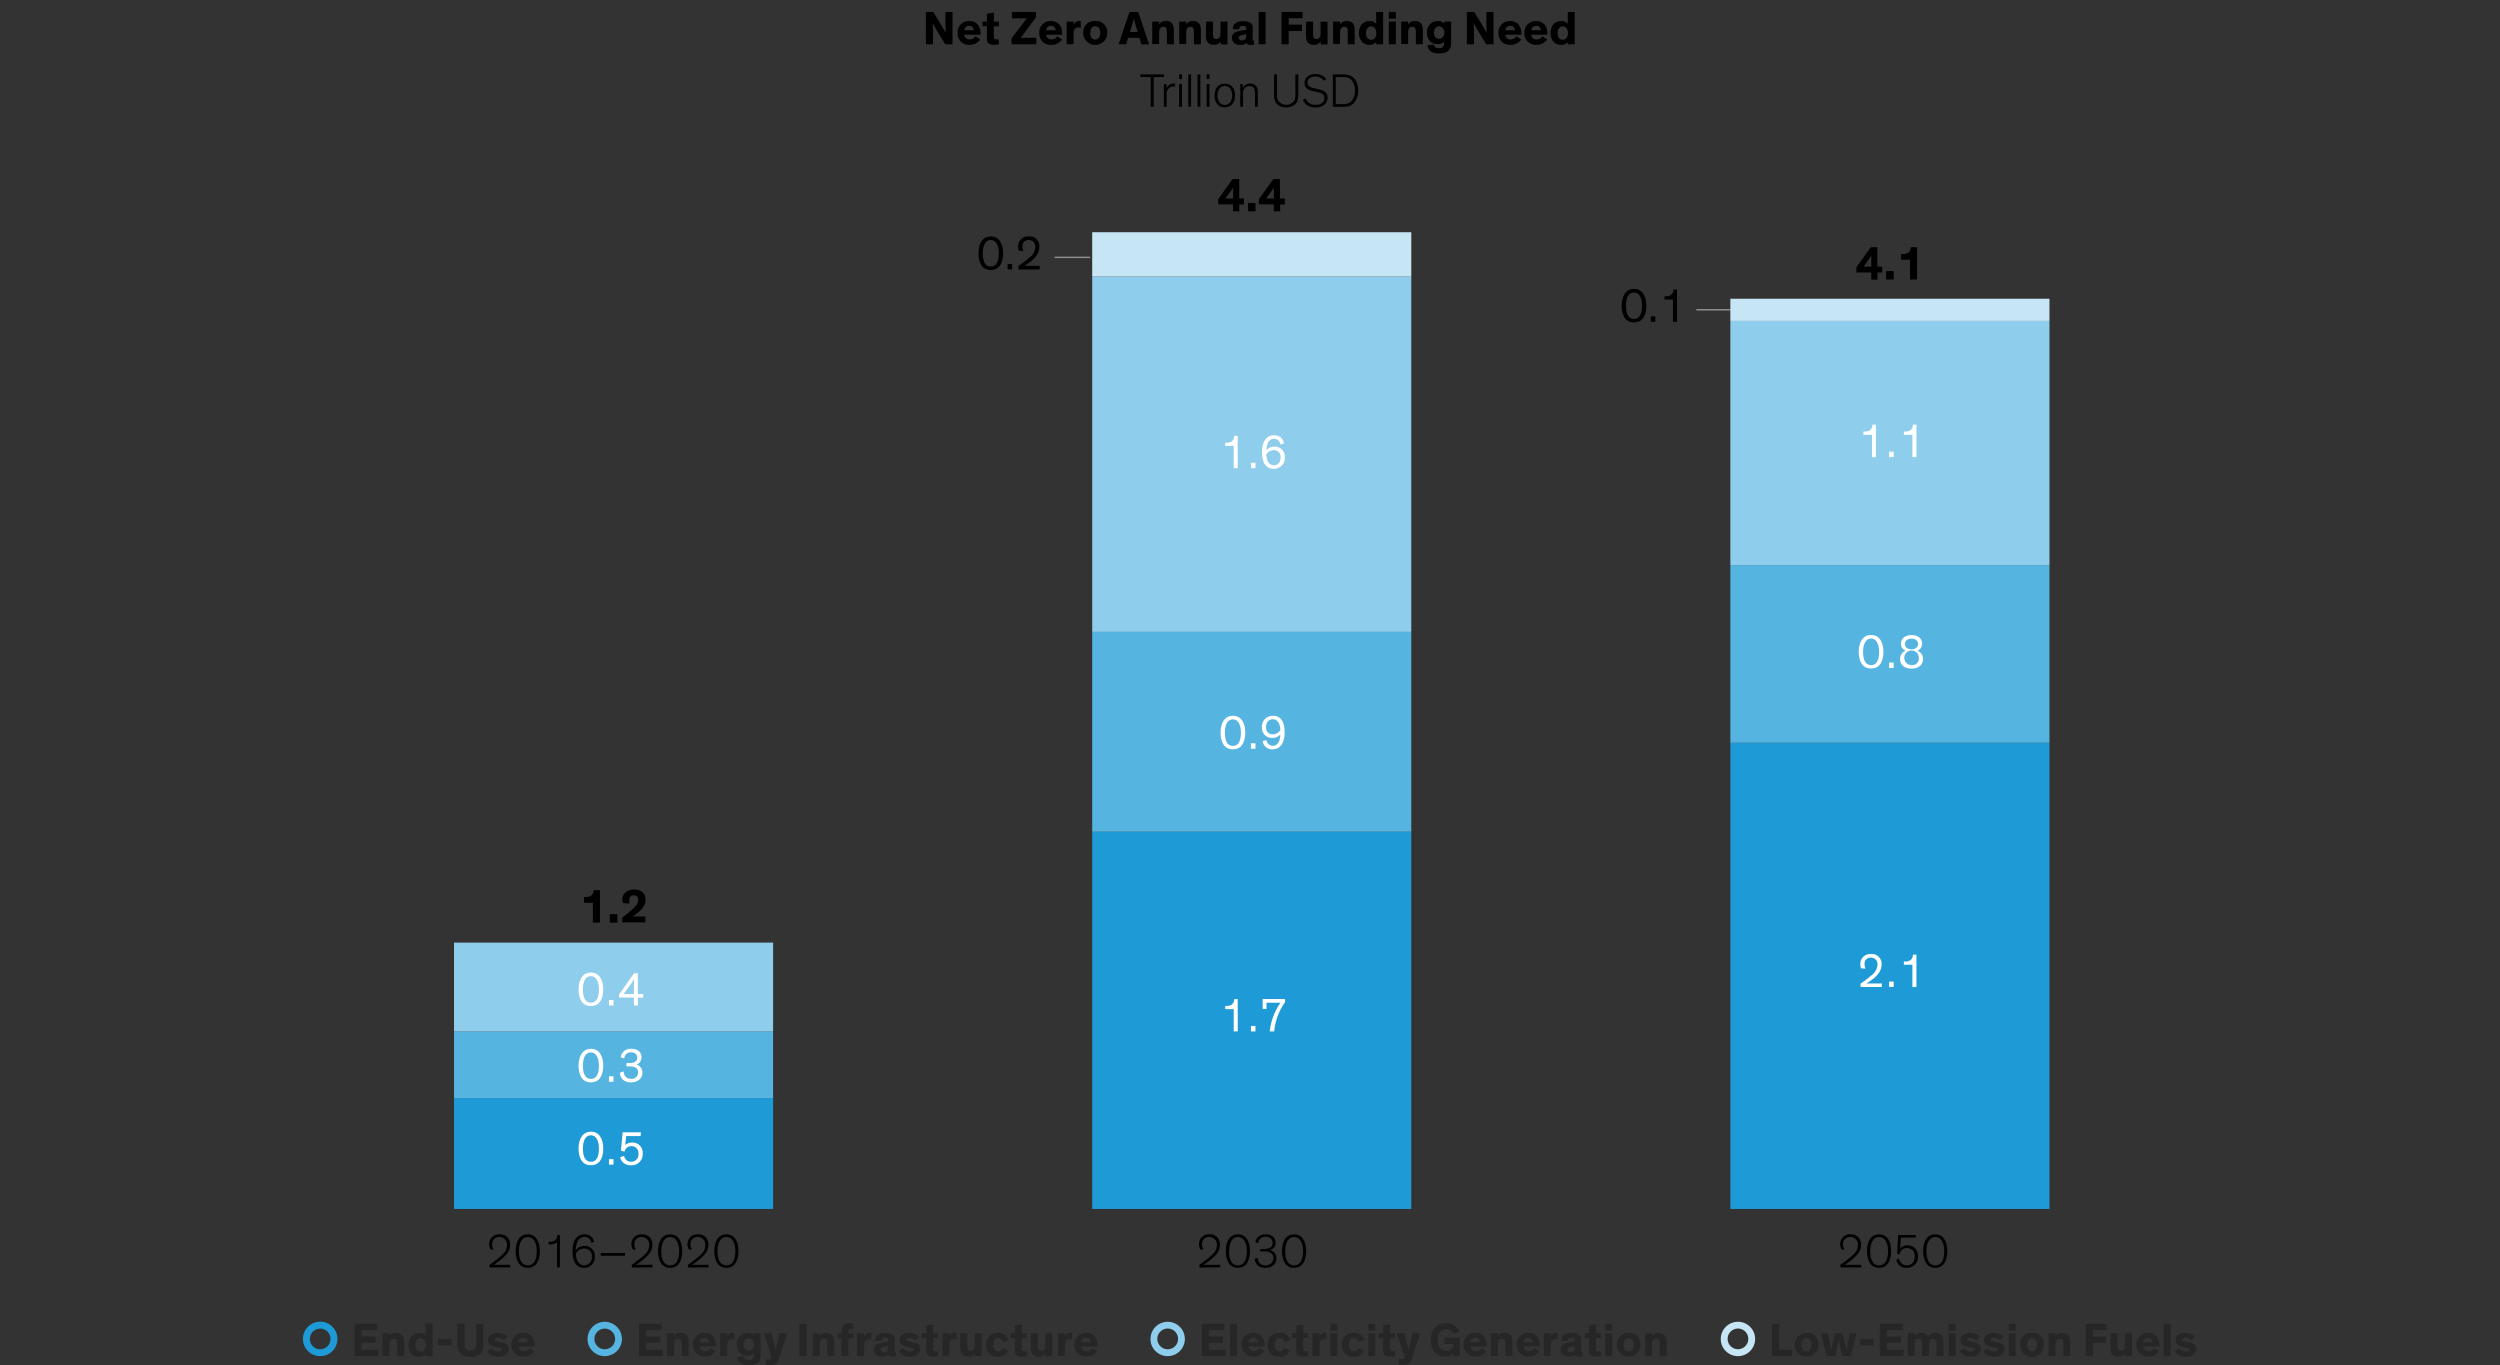 <svg xmlns="http://www.w3.org/2000/svg" viewBox="0 0 840 458.73"><rect x="0" y="0" width="840" height="458.73" fill="#333333" stroke="none"/><defs><style>.cls-1{fill:none;stroke:#8c8c8c;stroke-linecap:round;stroke-linejoin:round;stroke-width:0.5px;}.cls-2{fill:#1e9bd7;}.cls-3{fill:#56b4e1;}.cls-4{fill:#8ecdeb;}.cls-5{fill:#c7e6f5;}.cls-6{fill:#fff;}.cls-7{fill:#262626;}</style></defs><g id="Blog_Template" data-name="Blog Template"><line class="cls-1" x1="354.51" y1="86.46" x2="366.08" y2="86.46"/><line class="cls-1" x1="570.17" y1="104.08" x2="581.74" y2="104.08"/><polygon class="cls-2" points="152.55 368.96 259.76 368.96 259.76 406.21 152.55 406.21 152.55 368.96 152.55 368.96"/><polygon class="cls-2" points="366.98 279.46 474.19 279.46 474.19 406.21 366.98 406.21 366.98 279.46 366.98 279.46"/><polygon class="cls-2" points="581.4 249.57 688.62 249.57 688.62 406.21 581.4 406.21 581.4 249.57 581.4 249.57"/><polygon class="cls-3" points="152.55 346.61 259.76 346.61 259.76 368.96 152.55 368.96 152.55 346.61 152.55 346.61"/><polygon class="cls-3" points="366.98 212.32 474.19 212.32 474.19 279.46 366.98 279.46 366.98 212.32 366.98 212.32"/><polygon class="cls-3" points="581.4 189.88 688.62 189.88 688.62 249.57 581.4 249.57 581.4 189.88 581.4 189.88"/><polygon class="cls-4" points="152.55 316.71 259.76 316.71 259.76 346.61 152.55 346.61 152.55 316.71 152.55 316.71"/><polygon class="cls-4" points="366.98 92.93 474.19 92.93 474.19 212.32 366.98 212.32 366.98 92.93 366.98 92.93"/><polygon class="cls-4" points="581.4 107.83 688.62 107.83 688.62 189.88 581.4 189.88 581.4 107.83 581.4 107.83"/><polygon class="cls-5" points="366.98 78.03 474.19 78.03 474.19 92.93 366.98 92.93 366.98 78.03 366.98 78.03"/><polygon class="cls-5" points="581.4 100.38 688.62 100.38 688.62 107.83 581.4 107.83 581.4 100.38 581.4 100.38"/><g id="Outline"><path d="M316.16,8.25c.86,1.42,1.6,2.78,1.6,2.78h0s-.1-2.14-.1-3.4V4h2.38V14.88h-2.43l-2.58-4.2c-.6-1-1.64-2.93-1.64-2.93h0s.11,1.81.11,3.56v3.57h-2.4V4h2.45Z"/><path d="M329.36,13.26a4.28,4.28,0,0,1-3.65,1.81,3.77,3.77,0,0,1-3.95-4,3.76,3.76,0,0,1,3.91-4c2.51,0,3.79,1.81,3.79,4.13a3.7,3.7,0,0,1,0,.48H324a1.7,1.7,0,0,0,1.84,1.56,2.15,2.15,0,0,0,1.89-1.06ZM324,10.17h3.18a1.46,1.46,0,0,0-1.55-1.49A1.59,1.59,0,0,0,324,10.17Z"/><path d="M335.61,14.91a8.06,8.06,0,0,1-1.41.13,3,3,0,0,1-2.28-.66,2.44,2.44,0,0,1-.32-1.57v-4h-1.47V7.26h1.47V4.66l2.34-.46V7.26h1.67V8.84h-1.67v3.38c0,.43.05.64.19.78a1.15,1.15,0,0,0,.88.24,4.14,4.14,0,0,0,.6,0Z"/><path d="M348.2,14.88h-8.32v-2L345,6.15h-5V4h8.11V5.77L343,12.7h5.22Z"/><path d="M356.85,13.26a4.31,4.31,0,0,1-3.65,1.81,3.77,3.77,0,0,1-4-4,3.76,3.76,0,0,1,3.91-4c2.51,0,3.79,1.81,3.79,4.13,0,.16,0,.34,0,.48H351.5a1.7,1.7,0,0,0,1.84,1.56,2.14,2.14,0,0,0,1.89-1.06Zm-5.35-3.09h3.19a1.47,1.47,0,0,0-1.56-1.49A1.59,1.59,0,0,0,351.5,10.17Z"/><path d="M360.7,7.26v1a2.32,2.32,0,0,1,2.15-1.22,1.27,1.27,0,0,1,.27,0V9.34a3.1,3.1,0,0,0-.75-.1,1.41,1.41,0,0,0-1.53,1.07,4,4,0,0,0-.11,1v3.54H358.4V7.26Z"/><path d="M368,7.06a3.76,3.76,0,0,1,4.05,4,4,4,0,0,1-8.08,0A3.74,3.74,0,0,1,368,7.06Zm0,6.23c1.07,0,1.68-.83,1.68-2.22S369.1,8.83,368,8.83s-1.66.83-1.66,2.24S366.94,13.29,368,13.29Z"/><path d="M378.39,14.88h-2.54L379.51,4h2.93l3.64,10.89h-2.6l-.64-2.17H379Zm2.93-7.22C381.13,7,381,6.25,381,6.25h0s-.19.72-.4,1.42l-.93,3.06h2.61Z"/><path d="M394.41,14.88h-2.33V11c0-1.16-.05-2-1.2-2-1,0-1.4.77-1.4,1.81v4h-2.33V7.26h2.3V8.2a2.63,2.63,0,0,1,2.29-1.14,2.55,2.55,0,0,1,2,.74c.48.55.67,1.07.67,2.75Z"/><path d="M403.5,14.88h-2.34V11c0-1.16-.05-2-1.2-2-1,0-1.39.77-1.39,1.81v4h-2.34V7.26h2.3V8.2a2.63,2.63,0,0,1,2.29-1.14,2.54,2.54,0,0,1,2,.74c.48.55.68,1.07.68,2.75Z"/><path d="M405.23,7.26h2.34V11.1c0,1.17,0,2,1.17,2,.94,0,1.36-.76,1.36-1.81v-4h2.34v7.62h-2.31v-1a2.56,2.56,0,0,1-2.26,1.14,2.49,2.49,0,0,1-2-.74c-.48-.54-.67-1.07-.67-2.75Z"/><path d="M420.86,13c0,.48.07.64.4.64h.11V15a5.89,5.89,0,0,1-1.08.09c-.68,0-1.3-.13-1.46-.69h0a2.8,2.8,0,0,1-2.14.71c-1.68,0-2.76-.88-2.76-2.44a1.9,1.9,0,0,1,1-1.74,5.28,5.28,0,0,1,1.88-.58l1.47-.24c.42-.06.48-.11.48-.35V9.59c0-.57-.32-.89-1.12-.89s-1.26.33-1.26,1.1h-2.17c0-1.76,1.33-2.69,3.53-2.69,1.95,0,3.18.61,3.18,2.33Zm-2.18-1.55a5.5,5.5,0,0,1-.84.24l-.53.11a2.19,2.19,0,0,0-.75.26.67.67,0,0,0-.32.62c0,.63.46.9,1.13.9s1.31-.35,1.31-1.16Z"/><path d="M425.24,14.88H422.9V4h2.34Z"/><path d="M433,6.12V8.27h4.44v2.16H433v4.45h-2.41V4h7.06V6.12Z"/><path d="M438.85,7.26h2.34V11.1c0,1.17,0,2,1.17,2,.94,0,1.36-.76,1.36-1.81v-4h2.33v7.62h-2.3v-1a2.56,2.56,0,0,1-2.26,1.14,2.49,2.49,0,0,1-2-.74c-.48-.54-.67-1.07-.67-2.75Z"/><path d="M455.19,14.88h-2.34V11c0-1.16,0-2-1.2-2-1,0-1.39.77-1.39,1.81v4h-2.34V7.26h2.31V8.2a2.63,2.63,0,0,1,2.29-1.14,2.55,2.55,0,0,1,2,.74c.48.55.67,1.07.67,2.75Z"/><path d="M462.39,8V4h2.34V14.88h-2.34v-.71a3.08,3.08,0,0,1-2.24.9c-2.16,0-3.54-1.6-3.54-4s1.43-4,3.55-4A2.79,2.79,0,0,1,462.39,8Zm-1.68.89c-1.09,0-1.73.87-1.73,2.23s.59,2.24,1.73,2.24,1.74-.92,1.74-2.24S461.75,8.84,460.71,8.84Z"/><path d="M469,6.28h-2.36V4H469Zm0,8.6h-2.36V7.26H469Z"/><path d="M478.07,14.88h-2.34V11c0-1.16-.05-2-1.2-2-1,0-1.39.77-1.39,1.81v4H470.8V7.26h2.31V8.2a2.61,2.61,0,0,1,2.28-1.14,2.54,2.54,0,0,1,2,.74c.48.55.68,1.07.68,2.75Z"/><path d="M481.83,15c.12.68.49,1.2,1.66,1.2s1.71-.52,1.71-1.71V14a2.92,2.92,0,0,1-2.25.83c-2.12,0-3.49-1.58-3.49-3.87A3.61,3.61,0,0,1,483,7.06a3,3,0,0,1,2.24.85V7.26h2.34v6.83c0,2.74-1.09,3.86-4.12,3.86-2.74,0-3.66-1.23-3.79-2.79Zm1.69-6.16c-1,0-1.71.83-1.71,2.1s.62,2.11,1.71,2.11a1.87,1.87,0,0,0,1.75-2.11A1.87,1.87,0,0,0,483.52,8.84Z"/><path d="M497.92,8.25c.87,1.42,1.6,2.78,1.6,2.78h0s-.1-2.14-.1-3.4V4h2.39V14.88h-2.44l-2.57-4.2c-.61-1-1.65-2.93-1.65-2.93h0s.11,1.81.11,3.56v3.57h-2.4V4h2.45Z"/><path d="M511.13,13.26a4.3,4.3,0,0,1-3.65,1.81,3.77,3.77,0,0,1-4-4,3.76,3.76,0,0,1,3.91-4c2.51,0,3.79,1.81,3.79,4.13,0,.16,0,.34,0,.48h-5.43a1.7,1.7,0,0,0,1.84,1.56,2.14,2.14,0,0,0,1.89-1.06Zm-5.35-3.09H509a1.47,1.47,0,0,0-1.56-1.49A1.59,1.59,0,0,0,505.78,10.17Z"/><path d="M519.86,13.26a4.3,4.3,0,0,1-3.65,1.81,3.77,3.77,0,0,1-4-4,3.76,3.76,0,0,1,3.91-4c2.51,0,3.79,1.81,3.79,4.13a3.7,3.7,0,0,1,0,.48h-5.42a1.69,1.69,0,0,0,1.84,1.56,2.15,2.15,0,0,0,1.89-1.06Zm-5.34-3.09h3.18a1.47,1.47,0,0,0-1.55-1.49A1.59,1.59,0,0,0,514.52,10.17Z"/><path d="M526.77,8V4h2.34V14.88h-2.34v-.71a3,3,0,0,1-2.24.9c-2.16,0-3.53-1.6-3.53-4s1.42-4,3.55-4A2.78,2.78,0,0,1,526.77,8Zm-1.68.89c-1.08,0-1.72.87-1.72,2.23s.59,2.24,1.72,2.24,1.75-.92,1.75-2.24S526.13,8.84,525.09,8.84Z"/><path d="M383.14,25h8v.9h-3.49v10h-1v-10h-3.47Z"/><path d="M394.86,29.06a3.17,3.17,0,0,0-.53,0A2.32,2.32,0,0,0,392,31.57v4.31h-.94V28.26H392v1.47a2.4,2.4,0,0,1,2.31-1.67,3,3,0,0,1,.51.05Z"/><path d="M397.15,26.56h-.95V25h.95Zm0,9.32h-.95V28.26h.95Z"/><path d="M400.21,35.88h-.94V25h.94Z"/><path d="M403.32,35.88h-.95V25h.95Z"/><path d="M406.38,26.56h-.94V25h.94Zm0,9.32h-.94V28.26h.94Z"/><path d="M411.54,28.08c2.14,0,3.46,1.6,3.46,4s-1.3,4-3.46,4-3.46-1.57-3.46-4S409.39,28.08,411.54,28.08Zm0,7.17c1.47,0,2.46-1.2,2.46-3.17s-1-3.2-2.46-3.2-2.47,1.22-2.47,3.2S410.07,35.25,411.54,35.25Z"/><path d="M422.63,35.88h-.95v-4.1c0-1.2-.08-1.91-.48-2.34a1.72,1.72,0,0,0-1.36-.49,2,2,0,0,0-1.55.62,2.55,2.55,0,0,0-.64,1.78v4.53h-.94V28.26h.94v1.26a2.49,2.49,0,0,1,2.42-1.44,2.45,2.45,0,0,1,1.89.74c.48.54.67,1.05.67,2.75Z"/><path d="M428.23,33.32a7.19,7.19,0,0,1-.15-1.93V25h1v6.48a5.18,5.18,0,0,0,.3,2.23,3.34,3.34,0,0,0,5.56,0,5,5,0,0,0,.3-2.23V25h1v6.4a8.68,8.68,0,0,1-.13,1.93c-.43,1.84-1.89,2.76-3.95,2.76S428.66,35.16,428.23,33.32Z"/><path d="M444.81,27.14a3.5,3.5,0,0,0-2.9-1.43c-1.47,0-2.56.77-2.56,1.94s.75,1.63,2.19,2l1.46.32c1.9.42,3.06,1.12,3.06,2.92s-1.52,3.23-4,3.23a4.51,4.51,0,0,1-4.31-2.48l.9-.59a3.47,3.47,0,0,0,3.42,2.17c1.88,0,2.93-.91,2.93-2.27,0-1.19-.77-1.7-2.32-2l-1.36-.31c-1.62-.35-3-.89-3-2.83,0-1.7,1.51-2.93,3.67-2.93a4.43,4.43,0,0,1,3.65,1.65Z"/><path d="M447.82,35.88V25h2.82a6.58,6.58,0,0,1,3.34.55c1.64.88,2.36,2.88,2.36,4.86a6,6,0,0,1-1.59,4.36c-1.13,1.12-2.32,1.12-4.45,1.12Zm1-.9h1.74c1.46,0,2.47,0,3.3-.75a5.06,5.06,0,0,0,1.39-3.78,5,5,0,0,0-1.39-3.78c-.86-.75-1.81-.78-3.66-.78h-1.38Z"/><path d="M328.76,85.09c0-3.07,1.26-5.65,4.14-5.65s4.15,2.56,4.15,5.65c0,2.85-1,5.62-4.15,5.62S328.76,88,328.76,85.09Zm1.45,0c0,2.37.6,4.47,2.69,4.47s2.69-2.1,2.69-4.47-.81-4.45-2.69-4.45S330.21,82.55,330.21,85.06Z"/><path d="M340.07,88.68v1.84h-1.52V88.68Z"/><path d="M342.33,84.23a4.51,4.51,0,0,1-.24-1.44,3.34,3.34,0,0,1,3.6-3.35A3.26,3.26,0,0,1,349.24,83c0,2.45-1.94,4.23-3.79,5.51-.43.28-.91.59-1.31.83h5.18v1.2h-7.15V89.38a34.57,34.57,0,0,0,3.69-2.81,4.68,4.68,0,0,0,2-3.52,2.17,2.17,0,0,0-2.22-2.41,2,2,0,0,0-2.12,2.13,3.79,3.79,0,0,0,.36,1.59Z"/><path d="M201.58,310h-2.37v-6.65h-3V301.4h.54a3.08,3.08,0,0,0,1.86-.46,2.24,2.24,0,0,0,.83-1.86h2.15Z"/><path d="M204.89,310v-2.85h2.54V310Z"/><path d="M209.29,303.43a3.72,3.72,0,0,1-.19-1.17c0-1.92,1.5-3.37,4-3.37s3.79,1.34,3.79,3.41-1.28,3.28-2.69,4.45c-.56.44-1,.78-1.6,1.18h4.26v2H209.1v-1.63a38.15,38.15,0,0,0,3.34-2.74c.9-.81,2-1.82,2-3.18a1.39,1.39,0,0,0-1.5-1.54c-1.11,0-1.52.83-1.52,1.75a3.36,3.36,0,0,0,.14,1Z"/><path d="M418,66.69v2h-1.58V71h-2.1V68.66h-5V66.91l4.83-6.75h2.23v6.53Zm-3.68,0V64.88c0-.8,0-1.89,0-1.89h0s-.33.59-.78,1.22l-1,1.37c-.32.45-.81,1.11-.81,1.11h2.57Z"/><path d="M419.31,71V68.19h2.55V71Z"/><path d="M431.72,66.69v2h-1.59V71H428V68.66h-5V66.91l4.84-6.75h2.22v6.53Zm-3.69,0V64.88c0-.8,0-1.89,0-1.89h0s-.33.59-.78,1.22l-1,1.37c-.32.45-.81,1.11-.81,1.11H428Z"/><path d="M632.43,89.58v2h-1.59v2.38h-2.09V91.55h-5V89.8l4.83-6.75h2.22v6.53Zm-3.68,0V87.77c0-.8,0-1.89,0-1.89h0s-.34.59-.79,1.21l-1,1.38c-.32.45-.82,1.11-.82,1.11h2.58Z"/><path d="M633.74,93.93V91.08h2.54v2.85Z"/><path d="M644.14,93.93h-2.37V87.27h-3v-1.9h.55a3,3,0,0,0,1.85-.47,2.22,2.22,0,0,0,.83-1.85h2.15Z"/><path d="M544.88,102.71c0-3.08,1.26-5.65,4.14-5.65s4.15,2.56,4.15,5.65c0,2.85-1,5.62-4.15,5.62S544.88,105.57,544.88,102.71Zm1.45,0c0,2.36.6,4.46,2.69,4.46s2.69-2.1,2.69-4.46c0-2.52-.81-4.45-2.69-4.45S546.33,100.16,546.33,102.68Z"/><path d="M556.19,106.29v1.84h-1.52v-1.84Z"/><path d="M563.47,108.13h-1.36v-7.49h-2.86V99.57h.35a3.1,3.1,0,0,0,1.86-.46,2.27,2.27,0,0,0,.83-1.86h1.18Z"/><path class="cls-6" d="M194.4,385.9c0-3.07,1.27-5.65,4.15-5.65s4.14,2.56,4.14,5.65c0,2.85-1,5.62-4.14,5.62S194.4,388.76,194.4,385.9Zm1.46,0c0,2.37.59,4.46,2.69,4.46s2.69-2.09,2.69-4.46-.82-4.45-2.69-4.45S195.86,383.35,195.86,385.87Z"/><path class="cls-6" d="M206.13,389.48v1.84h-1.52v-1.84Z"/><path class="cls-6" d="M209.7,388.36a2.34,2.34,0,0,0,2.38,2,2.46,2.46,0,0,0,2.44-2.77,2.29,2.29,0,0,0-2.32-2.48,2.33,2.33,0,0,0-2.37,1.88l-1.19-.39.56-6.13h6.15l-.08,1.25H210.4l-.32,3a3.54,3.54,0,0,1,2.31-.83,3.42,3.42,0,0,1,3.55,3.72,3.69,3.69,0,0,1-3.89,3.92,3.55,3.55,0,0,1-3.7-2.66Z"/><path class="cls-6" d="M415.89,346.56h-1.36v-7.49h-2.86V338H412a3,3,0,0,0,1.85-.46,2.26,2.26,0,0,0,.84-1.86h1.18Z"/><path class="cls-6" d="M421.84,344.72v1.84h-1.52v-1.84Z"/><path class="cls-6" d="M431.78,336.71a20.3,20.3,0,0,0-3.65,9.85h-1.51a21,21,0,0,1,3.62-9.65h-4.69V339h-1.29v-3.33h7.52Z"/><path class="cls-6" d="M625.3,325.35a4.51,4.51,0,0,1-.24-1.44,3.34,3.34,0,0,1,3.6-3.35,3.26,3.26,0,0,1,3.55,3.54c0,2.45-1.94,4.23-3.79,5.51-.43.29-.92.59-1.31.83h5.18v1.2h-7.15V330.5a34.57,34.57,0,0,0,3.69-2.81,4.68,4.68,0,0,0,2-3.53,2.16,2.16,0,0,0-2.22-2.4,2,2,0,0,0-2.12,2.13,3.79,3.79,0,0,0,.36,1.59Z"/><path class="cls-6" d="M636.27,329.8v1.84h-1.52V329.8Z"/><path class="cls-6" d="M643.92,331.64h-1.36v-7.49H639.7v-1.07h.35a3,3,0,0,0,1.86-.47,2.28,2.28,0,0,0,.83-1.85h1.18Z"/><path class="cls-6" d="M194.4,358.05c0-3.07,1.27-5.65,4.15-5.65s4.14,2.56,4.14,5.65c0,2.85-1,5.62-4.14,5.62S194.4,360.91,194.4,358.05Zm1.46,0c0,2.37.59,4.46,2.69,4.46s2.69-2.09,2.69-4.46-.82-4.45-2.69-4.45S195.86,355.5,195.86,358Z"/><path class="cls-6" d="M206.13,361.63v1.85h-1.52v-1.85Z"/><path class="cls-6" d="M208.55,355.25a3.3,3.3,0,0,1,3.55-2.85c2.3,0,3.44,1.22,3.44,2.83a2.53,2.53,0,0,1-1.6,2.45,2.79,2.79,0,0,1,1.9,2.71c0,1.92-1.45,3.28-3.87,3.28-2.26,0-3.57-1.28-3.68-3.25l1.3-.42a2.3,2.3,0,0,0,2.4,2.48,2.12,2.12,0,0,0,2.41-2.14,1.72,1.72,0,0,0-1.15-1.76,5,5,0,0,0-1.76-.26h-1V357.2h.9a4.49,4.49,0,0,0,1.8-.3,1.56,1.56,0,0,0,.92-1.56c0-1-.74-1.77-2.08-1.77a2.18,2.18,0,0,0-2.28,2.06Z"/><path class="cls-6" d="M194.4,332.43c0-3.08,1.27-5.65,4.15-5.65s4.14,2.56,4.14,5.65c0,2.84-1,5.61-4.14,5.61S194.4,335.29,194.4,332.43Zm1.46,0c0,2.37.59,4.47,2.69,4.47s2.69-2.1,2.69-4.47-.82-4.45-2.69-4.45S195.86,329.88,195.86,332.39Z"/><path class="cls-6" d="M206.13,336v1.84h-1.52V336Z"/><path class="cls-6" d="M214.34,337.85H213v-2.69H208v-1l5.06-7.17h1.25v7h1.82v1.21h-1.82ZM213,334v-3.48c0-.85,0-1.15.06-1.58-.25.43-.59,1-1,1.6L209.55,334Z"/><path class="cls-6" d="M410.11,246.15c0-3.07,1.27-5.65,4.15-5.65s4.14,2.56,4.14,5.65c0,2.85-1,5.62-4.14,5.62S410.11,249,410.11,246.15Zm1.46,0c0,2.37.59,4.47,2.69,4.47s2.69-2.1,2.69-4.47-.82-4.45-2.69-4.45S411.57,243.61,411.57,246.12Z"/><path class="cls-6" d="M421.84,249.74v1.84h-1.52v-1.84Z"/><path class="cls-6" d="M425.52,248.66a2.21,2.21,0,0,0,2.1,1.93c1.61,0,2.48-1.4,2.58-3.81a3.48,3.48,0,0,1-2.73,1.16,3.34,3.34,0,0,1-3.47-3.52,3.64,3.64,0,0,1,3.68-3.92c2.47,0,3.95,1.71,3.95,5.56,0,3.57-1.43,5.71-4.06,5.71a3.14,3.14,0,0,1-3.31-2.77Zm2.16-1.93a3,3,0,0,0,2.52-1.41c-.05-2.18-1-3.65-2.52-3.65-1.36,0-2.29,1-2.29,2.66A2.19,2.19,0,0,0,427.68,246.73Z"/><path class="cls-6" d="M624.54,219c0-3.08,1.27-5.65,4.15-5.65s4.14,2.56,4.14,5.65c0,2.84-1,5.61-4.14,5.61S624.54,221.9,624.54,219Zm1.46,0c0,2.37.59,4.47,2.69,4.47s2.69-2.1,2.69-4.47-.82-4.45-2.69-4.45S626,216.49,626,219Z"/><path class="cls-6" d="M636.27,222.62v1.84h-1.52v-1.84Z"/><path class="cls-6" d="M645.83,216.28a2.67,2.67,0,0,1-1.56,2.39,2.91,2.91,0,0,1,1.88,2.72c0,1.71-1.19,3.26-3.88,3.26s-3.85-1.55-3.85-3.26a2.9,2.9,0,0,1,1.87-2.74,2.51,2.51,0,0,1-1.57-2.37c0-1.63,1.25-2.89,3.55-2.89S645.83,214.65,645.83,216.28Zm-1.12,5.09a2.45,2.45,0,1,0-2.44,2.1A2.14,2.14,0,0,0,644.71,221.37Zm-.24-5c0-1.06-.9-1.78-2.2-1.78s-2.19.72-2.19,1.78.77,1.79,2.19,1.79S644.47,217.31,644.47,216.33Z"/><path class="cls-6" d="M415.89,157.32h-1.36v-7.49h-2.86v-1.07H412a3,3,0,0,0,1.85-.46,2.28,2.28,0,0,0,.84-1.86h1.18Z"/><path class="cls-6" d="M421.84,155.48v1.84h-1.52v-1.84Z"/><path class="cls-6" d="M430.2,149.34a2.21,2.21,0,0,0-2.1-1.92c-1.62,0-2.48,1.4-2.58,3.82a3.45,3.45,0,0,1,2.72-1.17,3.34,3.34,0,0,1,3.47,3.52,3.64,3.64,0,0,1-3.67,3.93c-2.47,0-4-1.72-4-5.56,0-3.57,1.44-5.71,4.07-5.71a3.14,3.14,0,0,1,3.31,2.77ZM428,151.27a3,3,0,0,0-2.52,1.41c.05,2.18,1,3.65,2.52,3.65,1.35,0,2.28-1,2.28-2.66A2.19,2.19,0,0,0,428,151.27Z"/><path class="cls-6" d="M630.32,153.6H629v-7.49H626.1V145h.35a3.1,3.1,0,0,0,1.86-.46,2.27,2.27,0,0,0,.83-1.86h1.18Z"/><path class="cls-6" d="M636.27,151.76v1.84h-1.52v-1.84Z"/><path class="cls-6" d="M643.92,153.6h-1.36v-7.49H639.7V145h.35a3.1,3.1,0,0,0,1.86-.46,2.3,2.3,0,0,0,.83-1.86h1.18Z"/><path d="M164.73,419.73a4,4,0,0,1-.36-1.73,3.25,3.25,0,0,1,3.47-3.27,3.31,3.31,0,0,1,3.55,3.54c0,2.29-1.58,3.7-3.12,5a26.39,26.39,0,0,1-2.38,1.71h5.55v.88h-6.95v-.88c.85-.56,2.39-1.74,3.77-2.9,1.15-1,2.09-2,2.09-3.73a2.51,2.51,0,0,0-2.54-2.72,2.31,2.31,0,0,0-2.44,2.45,3.57,3.57,0,0,0,.52,1.87Z"/><path d="M173.26,420.37c0-3.17,1.3-5.64,4.07-5.64s4.06,2.47,4.06,5.64c0,2.93-1.1,5.63-4.06,5.63S173.26,423.3,173.26,420.37Zm1.09,0c0,2.46.67,4.78,3,4.78s3-2.32,3-4.78c0-2.66-1-4.74-3-4.74S174.35,417.68,174.35,420.34Z"/><path d="M187.15,425.81v-8.37a3.48,3.48,0,0,1-2.32.66,4.43,4.43,0,0,1-.51,0v-.85h.26a3,3,0,0,0,1.85-.46,2.24,2.24,0,0,0,.83-1.86h.87v10.9Z"/><path d="M198.7,417.6a2.27,2.27,0,0,0-2.27-2c-2,0-2.86,1.8-3,4.5a3.57,3.57,0,0,1,3-1.46,3.33,3.33,0,0,1,3.44,3.56,3.6,3.6,0,0,1-3.6,3.82c-2.29,0-3.91-1.69-3.91-5.58,0-3.57,1.41-5.69,4.07-5.69a3,3,0,0,1,3.15,2.52Zm-2.38,7.54a2.62,2.62,0,0,0,2.56-2.87,2.53,2.53,0,0,0-2.58-2.77,3.14,3.14,0,0,0-2.81,1.73C193.6,423.62,194.59,425.14,196.32,425.14Z"/><path d="M210,421.94h-8.14V421H210Z"/><path d="M212.53,419.73a3.86,3.86,0,0,1-.37-1.73,3.25,3.25,0,0,1,3.47-3.27,3.32,3.32,0,0,1,3.56,3.54c0,2.29-1.59,3.7-3.13,5a25,25,0,0,1-2.38,1.71h5.55v.88h-6.94v-.88c.84-.56,2.38-1.74,3.76-2.9,1.15-1,2.09-2,2.09-3.73a2.51,2.51,0,0,0-2.54-2.72,2.3,2.3,0,0,0-2.43,2.45,3.59,3.59,0,0,0,.51,1.87Z"/><path d="M221.1,420.37c0-3.17,1.3-5.64,4.07-5.64s4.06,2.47,4.06,5.64c0,2.93-1.1,5.63-4.06,5.63S221.1,423.3,221.1,420.37Zm1.09,0c0,2.46.67,4.78,3,4.78s3-2.32,3-4.78c0-2.66-1-4.74-3-4.74S222.19,417.68,222.19,420.34Z"/><path d="M231.41,419.73A3.86,3.86,0,0,1,231,418a3.25,3.25,0,0,1,3.47-3.27,3.32,3.32,0,0,1,3.56,3.54c0,2.29-1.59,3.7-3.13,5a25,25,0,0,1-2.38,1.71h5.55v.88h-6.94v-.88c.84-.56,2.38-1.74,3.76-2.9,1.15-1,2.09-2,2.09-3.73a2.51,2.51,0,0,0-2.54-2.72,2.3,2.3,0,0,0-2.43,2.45,3.59,3.59,0,0,0,.51,1.87Z"/><path d="M240,420.37c0-3.17,1.3-5.64,4.07-5.64s4.06,2.47,4.06,5.64c0,2.93-1.1,5.63-4.06,5.63S240,423.3,240,420.37Zm1.09,0c0,2.46.67,4.78,3,4.78s3-2.32,3-4.78c0-2.66-1-4.74-3-4.74S241.07,417.68,241.07,420.34Z"/><path d="M403.24,419.73a4,4,0,0,1-.37-1.73,3.25,3.25,0,0,1,3.48-3.27,3.31,3.31,0,0,1,3.55,3.54c0,2.29-1.58,3.7-3.12,5a24.78,24.78,0,0,1-2.39,1.71H410v.88H403v-.88a47,47,0,0,0,3.76-2.9c1.15-1,2.1-2,2.1-3.73a2.52,2.52,0,0,0-2.55-2.72,2.31,2.31,0,0,0-2.43,2.45,3.59,3.59,0,0,0,.51,1.87Z"/><path d="M411.87,420.37c0-3.17,1.29-5.64,4.06-5.64s4.07,2.47,4.07,5.64c0,2.93-1.11,5.63-4.07,5.63S411.87,423.3,411.87,420.37Zm1.08,0c0,2.46.68,4.78,3,4.78s3-2.32,3-4.78c0-2.66-1-4.74-3-4.74S413,417.68,413,420.34Z"/><path d="M421.83,417.41c0-.85.87-2.68,3.4-2.68,2.24,0,3.36,1.3,3.36,2.82a2.29,2.29,0,0,1-2.07,2.43,2.75,2.75,0,0,1,2.36,2.79c0,1.87-1.43,3.23-3.69,3.23-2.08,0-3.52-1.13-3.58-3.05l1-.31a2.39,2.39,0,0,0,2.64,2.5,2.43,2.43,0,0,0,2.61-2.39,1.91,1.91,0,0,0-1.17-1.92,5,5,0,0,0-2.4-.32h-.82v-.85h.69a5.62,5.62,0,0,0,2.43-.36,1.78,1.78,0,0,0,1-1.72,2.08,2.08,0,0,0-2.35-2,2.26,2.26,0,0,0-2.47,2.16Z"/><path d="M430.74,420.37c0-3.17,1.3-5.64,4.07-5.64s4.07,2.47,4.07,5.64c0,2.93-1.11,5.63-4.07,5.63S430.74,423.3,430.74,420.37Zm1.09,0c0,2.46.68,4.78,3,4.78s3-2.32,3-4.78c0-2.66-1-4.74-3-4.74S431.83,417.68,431.83,420.34Z"/><path d="M618.67,419.73a4,4,0,0,1-.37-1.73,3.25,3.25,0,0,1,3.48-3.27,3.31,3.31,0,0,1,3.55,3.54c0,2.29-1.58,3.7-3.12,5a26.39,26.39,0,0,1-2.38,1.71h5.55v.88h-7v-.88a47,47,0,0,0,3.76-2.9c1.16-1,2.1-2,2.1-3.73a2.51,2.51,0,0,0-2.54-2.72,2.31,2.31,0,0,0-2.44,2.45,3.48,3.48,0,0,0,.52,1.87Z"/><path d="M627.3,420.37c0-3.17,1.29-5.64,4.06-5.64s4.07,2.47,4.07,5.64c0,2.93-1.11,5.63-4.07,5.63S627.3,423.3,627.3,420.37Zm1.09,0c0,2.46.67,4.78,3,4.78s3-2.32,3-4.78c0-2.66-1-4.74-3-4.74S628.39,417.68,628.39,420.34Z"/><path d="M638.45,419.57a2.93,2.93,0,0,1,2.46-1.14,3.41,3.41,0,0,1,3.51,3.68,3.59,3.59,0,0,1-3.7,3.89,3.32,3.32,0,0,1-3.55-2.67l.9-.51a2.61,2.61,0,0,0,2.65,2.32c1.6,0,2.63-1.17,2.63-3a2.53,2.53,0,0,0-2.58-2.8,2.35,2.35,0,0,0-2.47,2.13l-.86-.19.35-6.32h5.89v.88h-5Z"/><path d="M646.18,420.37c0-3.17,1.29-5.64,4.06-5.64s4.07,2.47,4.07,5.64c0,2.93-1.11,5.63-4.07,5.63S646.18,423.3,646.18,420.37Zm1.09,0c0,2.46.67,4.78,3,4.78s3-2.32,3-4.78c0-2.66-1-4.74-3-4.74S647.27,417.68,647.27,420.34Z"/><path class="cls-2" d="M101.8,449.88a5.79,5.79,0,1,1,1.7,4.09A5.57,5.57,0,0,1,101.8,449.88Zm2.32,0a3.46,3.46,0,0,0,5.92,2.45,3.48,3.48,0,0,0,0-4.9,3.47,3.47,0,0,0-5.92,2.45Z"/><path class="cls-7" d="M121.48,446.9v2.15h4.74v2.11h-4.74v2.36h5.62v2.14h-8V444.78h7.65v2.12Z"/><path class="cls-7" d="M135.79,455.66h-2.34v-3.84c0-1.17,0-2-1.2-2-1,0-1.39.77-1.39,1.81v4h-2.34V448h2.3V449a2.61,2.61,0,0,1,2.29-1.14,2.55,2.55,0,0,1,2,.74c.48.54.68,1.07.68,2.75Z"/><path class="cls-7" d="M143,448.73v-4h2.34v10.88H143V455a3.08,3.08,0,0,1-2.24.89c-2.16,0-3.53-1.6-3.53-4s1.42-4,3.55-4A2.81,2.81,0,0,1,143,448.73Zm-1.68.9c-1.08,0-1.72.86-1.72,2.22s.59,2.24,1.72,2.24,1.75-.91,1.75-2.24S142.34,449.63,141.3,449.63Z"/><path class="cls-7" d="M147.17,452.06v-2.21h4.55v2.21Z"/><path class="cls-7" d="M162.44,451.23a5.24,5.24,0,0,1-.56,3c-.69,1.22-2.17,1.63-3.81,1.63s-3.12-.41-3.81-1.63a5.32,5.32,0,0,1-.56-3v-6.45h2.42v6.4a4.11,4.11,0,0,0,.21,1.68,1.69,1.69,0,0,0,1.74.91,1.72,1.72,0,0,0,1.76-.91,3.83,3.83,0,0,0,.2-1.68v-6.4h2.41Z"/><path class="cls-7" d="M169.29,450.36a3.13,3.13,0,0,0-2.07-.83c-.52,0-1,.18-1,.56s.35.51,1.14.67l1.2.26c1.23.25,2.35.75,2.35,2.21,0,1.77-1.55,2.62-3.36,2.62a4.93,4.93,0,0,1-3.91-1.71l1.48-1.18a3,3,0,0,0,2.43,1.16c.78,0,1.18-.25,1.18-.67s-.46-.51-1-.61l-1.2-.24a4,4,0,0,1-1.89-.8,1.86,1.86,0,0,1-.66-1.49c0-1.81,1.75-2.46,3.25-2.46a4.76,4.76,0,0,1,3.33,1.26Z"/><path class="cls-7" d="M179.48,454a4.3,4.3,0,0,1-3.65,1.81,4,4,0,0,1-.05-8c2.52,0,3.8,1.81,3.8,4.13a3.77,3.77,0,0,1,0,.48h-5.43A1.7,1.7,0,0,0,176,454a2.13,2.13,0,0,0,1.88-1.05ZM174.13,451h3.19a1.46,1.46,0,0,0-1.55-1.48A1.6,1.6,0,0,0,174.13,451Z"/><path class="cls-3" d="M197.42,449.88a5.77,5.77,0,1,1,1.69,4.09A5.6,5.6,0,0,1,197.42,449.88Zm2.31,0a3.48,3.48,0,0,0,3.47,3.47,3.47,3.47,0,1,0-2.45-5.92A3.31,3.31,0,0,0,199.73,449.88Z"/><path class="cls-7" d="M217.1,446.9v2.15h4.73v2.11H217.1v2.36h5.61v2.14h-8V444.78h7.65v2.12Z"/><path class="cls-7" d="M231.4,455.66h-2.33v-3.84c0-1.17,0-2-1.2-2-1,0-1.4.77-1.4,1.81v4h-2.33V448h2.3V449a2.61,2.61,0,0,1,2.29-1.14,2.55,2.55,0,0,1,2,.74c.48.54.67,1.07.67,2.75Z"/><path class="cls-7" d="M240.43,454a4.31,4.31,0,0,1-3.65,1.81,4,4,0,0,1-.05-8c2.51,0,3.79,1.81,3.79,4.13,0,.16,0,.33,0,.48h-5.43a1.7,1.7,0,0,0,1.84,1.55,2.15,2.15,0,0,0,1.89-1.05ZM235.08,451h3.19a1.46,1.46,0,0,0-1.56-1.48A1.59,1.59,0,0,0,235.08,451Z"/><path class="cls-7" d="M244.28,448v1a2.31,2.31,0,0,1,2.15-1.21h.27v2.24A3.62,3.62,0,0,0,246,450a1.41,1.41,0,0,0-1.53,1.07,3.94,3.94,0,0,0-.11,1v3.54H242V448Z"/><path class="cls-7" d="M249.9,455.79c.12.67.49,1.2,1.66,1.2s1.71-.53,1.71-1.71v-.55a2.92,2.92,0,0,1-2.25.83c-2.12,0-3.49-1.58-3.49-3.87a3.61,3.61,0,0,1,3.52-3.84,3,3,0,0,1,2.24.85V448h2.34v6.84c0,2.73-1.09,3.85-4.12,3.85-2.73,0-3.66-1.23-3.79-2.78Zm1.69-6.16c-1,0-1.71.83-1.71,2.09s.62,2.12,1.71,2.12,1.75-.85,1.75-2.12A1.86,1.86,0,0,0,251.59,449.63Z"/><path class="cls-7" d="M264.44,448l-2.62,8.24A4.38,4.38,0,0,1,261,458c-.39.42-.93.66-2.26.66a13,13,0,0,1-1.42-.07v-1.81c.32,0,.48,0,.7,0,.56,0,1.23,0,1.23-.64a3.55,3.55,0,0,0-.24-.93L256.71,448h2.45l1.09,4.07c.19.72.38,1.63.38,1.63h0s.18-.94.35-1.63l1-4.07Z"/><path class="cls-7" d="M271.05,455.66h-2.42V444.78h2.42Z"/><path class="cls-7" d="M280.35,455.66H278v-3.84c0-1.17-.05-2-1.2-2-1,0-1.39.77-1.39,1.81v4h-2.34V448h2.3V449a2.61,2.61,0,0,1,2.29-1.14,2.54,2.54,0,0,1,2,.74c.48.54.68,1.07.68,2.75Z"/><path class="cls-7" d="M286.79,449.63h-1.73v6h-2.33v-6h-1.27V448h1.27v-.83a2.92,2.92,0,0,1,.46-1.76,2.59,2.59,0,0,1,2.19-.77,9.7,9.7,0,0,1,1.41.1v1.76a4.9,4.9,0,0,0-.64,0,1.29,1.29,0,0,0-.86.21c-.15.13-.23.27-.23.69V448h1.73Z"/><path class="cls-7" d="M290.33,448v1a2.31,2.31,0,0,1,2.14-1.21h.27v2.24A3.47,3.47,0,0,0,292,450a1.4,1.4,0,0,0-1.52,1.07,3.94,3.94,0,0,0-.11,1v3.54H288V448Z"/><path class="cls-7" d="M300.59,453.76c0,.48.06.64.4.64h.11v1.34a6,6,0,0,1-1.09.1c-.67,0-1.3-.13-1.46-.69h0a2.85,2.85,0,0,1-2.15.7c-1.68,0-2.75-.88-2.75-2.43a1.9,1.9,0,0,1,1-1.75,5,5,0,0,1,1.87-.57l1.47-.24c.42-.07.48-.11.48-.35v-.13c0-.58-.32-.9-1.12-.9s-1.26.34-1.26,1.11l-2.16,0c0-1.76,1.33-2.69,3.52-2.69,2,0,3.19.61,3.19,2.34Zm-2.18-1.56a4.44,4.44,0,0,1-.85.24l-.53.11a2.27,2.27,0,0,0-.75.26.69.69,0,0,0-.32.63c0,.62.46.89,1.14.89s1.31-.35,1.31-1.15Z"/><path class="cls-7" d="M307.58,450.36a3.15,3.15,0,0,0-2.07-.83c-.53,0-1,.18-1,.56s.35.51,1.14.67l1.2.26c1.23.25,2.35.75,2.35,2.21,0,1.77-1.55,2.62-3.36,2.62a4.92,4.92,0,0,1-3.91-1.71l1.47-1.18a3.07,3.07,0,0,0,2.44,1.16c.78,0,1.18-.25,1.18-.67s-.46-.51-1-.61l-1.2-.24a4,4,0,0,1-1.89-.8,1.86,1.86,0,0,1-.66-1.49c0-1.81,1.75-2.46,3.25-2.46a4.78,4.78,0,0,1,3.33,1.26Z"/><path class="cls-7" d="M315.21,455.69a7.19,7.19,0,0,1-1.41.13,3,3,0,0,1-2.27-.66,2.36,2.36,0,0,1-.32-1.56v-4h-1.48V448h1.48v-2.59l2.33-.47V448h1.67v1.59h-1.67V453c0,.44,0,.64.2.79a1.17,1.17,0,0,0,.88.24c.27,0,.48,0,.59,0Z"/><path class="cls-7" d="M319,448v1a2.31,2.31,0,0,1,2.14-1.21h.27v2.24a3.47,3.47,0,0,0-.75-.09,1.4,1.4,0,0,0-1.52,1.07,3.94,3.94,0,0,0-.11,1v3.54h-2.34V448Z"/><path class="cls-7" d="M322.61,448H325v3.84c0,1.17,0,2,1.17,2,.94,0,1.36-.77,1.36-1.81v-4h2.34v7.62h-2.31v-.94a2.57,2.57,0,0,1-2.25,1.13,2.5,2.5,0,0,1-2-.73c-.48-.55-.68-1.08-.68-2.76Z"/><path class="cls-7" d="M338.86,453.77a3.46,3.46,0,0,1-3.51,2.08,3.69,3.69,0,0,1-4-4,3.74,3.74,0,0,1,4-4,3.45,3.45,0,0,1,3.59,2.37l-2,.69a1.54,1.54,0,0,0-1.57-1.3c-1.09,0-1.66.83-1.66,2.24s.59,2.23,1.66,2.23a1.51,1.51,0,0,0,1.52-1.12Z"/><path class="cls-7" d="M345,455.69a7.08,7.08,0,0,1-1.4.13,3,3,0,0,1-2.28-.66,2.36,2.36,0,0,1-.32-1.56v-4h-1.47V448H341v-2.59l2.34-.47V448H345v1.59h-1.66V453c0,.44.05.64.19.79a1.19,1.19,0,0,0,.88.24c.27,0,.48,0,.59,0Z"/><path class="cls-7" d="M346.36,448h2.34v3.84c0,1.17,0,2,1.16,2,.95,0,1.36-.77,1.36-1.81v-4h2.34v7.62h-2.3v-.94a2.59,2.59,0,0,1-2.26,1.13,2.52,2.52,0,0,1-2-.73c-.48-.55-.67-1.08-.67-2.76Z"/><path class="cls-7" d="M357.78,448v1a2.32,2.32,0,0,1,2.15-1.21h.27v2.24a3.55,3.55,0,0,0-.75-.09,1.39,1.39,0,0,0-1.52,1.07,3.91,3.91,0,0,0-.12,1v3.54h-2.33V448Z"/><path class="cls-7" d="M368.63,454a4.3,4.3,0,0,1-3.65,1.81,4,4,0,0,1,0-8c2.51,0,3.79,1.81,3.79,4.13a3.77,3.77,0,0,1,0,.48h-5.42a1.69,1.69,0,0,0,1.84,1.55A2.16,2.16,0,0,0,367,453ZM363.29,451h3.18a1.46,1.46,0,0,0-1.55-1.48A1.59,1.59,0,0,0,363.29,451Z"/><path class="cls-4" d="M386.57,449.88a5.77,5.77,0,1,1,1.69,4.09A5.56,5.56,0,0,1,386.57,449.88Zm2.3,0a3.48,3.48,0,1,0,1-2.45A3.31,3.31,0,0,0,388.87,449.88Z"/><path class="cls-7" d="M406.19,446.9v2.15h4.73v2.11h-4.73v2.36h5.6v2.14h-8V444.78h7.63v2.12Z"/><path class="cls-7" d="M415.64,455.66h-2.33V444.78h2.33Z"/><path class="cls-7" d="M424.78,454a4.29,4.29,0,0,1-3.64,1.81,4,4,0,0,1,0-8c2.5,0,3.78,1.81,3.78,4.13a3.77,3.77,0,0,1,0,.48h-5.41a1.7,1.7,0,0,0,1.84,1.55,2.15,2.15,0,0,0,1.88-1.05ZM419.45,451h3.18a1.46,1.46,0,0,0-1.55-1.48A1.59,1.59,0,0,0,419.45,451Z"/><path class="cls-7" d="M433.43,453.77a3.43,3.43,0,0,1-3.49,2.08,3.69,3.69,0,0,1-4-4,3.74,3.74,0,0,1,4-4,3.43,3.43,0,0,1,3.57,2.37l-2,.69a1.53,1.53,0,0,0-1.56-1.3c-1.09,0-1.66.83-1.66,2.24s.59,2.23,1.66,2.23a1.5,1.5,0,0,0,1.51-1.12Z"/><path class="cls-7" d="M439.54,455.69a7.08,7.08,0,0,1-1.4.13,3,3,0,0,1-2.27-.66,2.36,2.36,0,0,1-.32-1.56v-4h-1.47V448h1.47v-2.59l2.33-.47V448h1.66v1.59h-1.66V453c0,.44.05.64.19.79a1.19,1.19,0,0,0,.88.24c.27,0,.48,0,.59,0Z"/><path class="cls-7" d="M443.29,448v1a2.31,2.31,0,0,1,2.14-1.21h.27v2.24A3.47,3.47,0,0,0,445,450a1.4,1.4,0,0,0-1.52,1.07,4.43,4.43,0,0,0-.11,1v3.54H441V448Z"/><path class="cls-7" d="M449.35,447.06H447v-2.28h2.34Zm0,8.6H447V448h2.34Z"/><path class="cls-7" d="M458.37,453.77a3.43,3.43,0,0,1-3.49,2.08,3.69,3.69,0,0,1-4-4,3.74,3.74,0,0,1,4-4,3.43,3.43,0,0,1,3.57,2.37l-2,.69a1.53,1.53,0,0,0-1.56-1.3c-1.09,0-1.66.83-1.66,2.24s.59,2.23,1.66,2.23a1.5,1.5,0,0,0,1.51-1.12Z"/><path class="cls-7" d="M462.12,447.06h-2.35v-2.28h2.35Zm0,8.6h-2.35V448h2.35Z"/><path class="cls-7" d="M468.74,455.69a7.08,7.08,0,0,1-1.4.13,3,3,0,0,1-2.27-.66,2.43,2.43,0,0,1-.32-1.56v-4h-1.47V448h1.47v-2.59l2.33-.47V448h1.66v1.59h-1.66V453c0,.44.05.64.19.79a1.19,1.19,0,0,0,.88.24c.27,0,.48,0,.59,0Z"/><path class="cls-7" d="M477.09,448l-2.62,8.24a4.24,4.24,0,0,1-.8,1.67c-.38.42-.92.66-2.25.66a13.11,13.11,0,0,1-1.42-.07v-1.81c.32,0,.48,0,.7,0,.56,0,1.23,0,1.23-.64a3.19,3.19,0,0,0-.24-.93L469.38,448h2.44l1.09,4.07c.19.72.38,1.63.38,1.63h0s.17-.94.35-1.63l1-4.07Z"/><path class="cls-7" d="M485.9,444.58a4.63,4.63,0,0,1,4.48,2.79l-2,.85a2.46,2.46,0,0,0-2.44-1.65c-1.79,0-2.83,1.38-2.83,3.65s1,3.7,2.85,3.7a2.28,2.28,0,0,0,2.42-2.31h-3.08v-2.13h5.16v6.18h-2.11v-1a3.71,3.71,0,0,1-2.83,1.15c-3,0-4.8-2.3-4.8-5.63S482.75,444.58,485.9,444.58Z"/><path class="cls-7" d="M499.4,454a4.29,4.29,0,0,1-3.64,1.81,4,4,0,0,1-.05-8c2.51,0,3.78,1.81,3.78,4.13,0,.16,0,.33,0,.48h-5.41A1.69,1.69,0,0,0,495.9,454a2.16,2.16,0,0,0,1.89-1.05ZM494.07,451h3.17a1.45,1.45,0,0,0-1.55-1.48A1.58,1.58,0,0,0,494.07,451Z"/><path class="cls-7" d="M508.19,455.66h-2.33v-3.84c0-1.17-.05-2-1.2-2-1,0-1.39.77-1.39,1.81v4h-2.33V448h2.3V449a2.6,2.6,0,0,1,2.28-1.14,2.55,2.55,0,0,1,2,.74c.48.54.67,1.07.67,2.75Z"/><path class="cls-7" d="M517.19,454a4.29,4.29,0,0,1-3.64,1.81,4,4,0,0,1,0-8c2.51,0,3.79,1.81,3.79,4.13a3.77,3.77,0,0,1,0,.48h-5.41a1.69,1.69,0,0,0,1.83,1.55,2.15,2.15,0,0,0,1.89-1.05ZM511.86,451H515a1.46,1.46,0,0,0-1.55-1.48A1.59,1.59,0,0,0,511.86,451Z"/><path class="cls-7" d="M521,448v1a2.31,2.31,0,0,1,2.14-1.21h.27v2.24a3.47,3.47,0,0,0-.75-.09,1.39,1.39,0,0,0-1.51,1.07,3.94,3.94,0,0,0-.11,1v3.54h-2.33V448Z"/><path class="cls-7" d="M531.26,453.76c0,.48.07.64.4.64h.11v1.34a5.84,5.84,0,0,1-1.08.1c-.67,0-1.29-.13-1.45-.69h0a2.81,2.81,0,0,1-2.14.7c-1.67,0-2.74-.88-2.74-2.43a1.91,1.91,0,0,1,.95-1.75,5.11,5.11,0,0,1,1.87-.57l1.47-.24c.41-.07.48-.11.48-.35v-.13c0-.58-.32-.9-1.12-.9s-1.26.34-1.26,1.11l-2.15,0c0-1.76,1.32-2.69,3.51-2.69,1.94,0,3.17.61,3.17,2.34Zm-2.17-1.56a4.5,4.5,0,0,1-.84.24l-.53.11a2.27,2.27,0,0,0-.75.26.69.69,0,0,0-.32.63c0,.62.46.89,1.13.89s1.31-.35,1.31-1.15Z"/><path class="cls-7" d="M537.9,455.69a7.08,7.08,0,0,1-1.4.13,3,3,0,0,1-2.27-.66,2.36,2.36,0,0,1-.32-1.56v-4h-1.47V448h1.47v-2.59l2.33-.47V448h1.66v1.59h-1.66V453c0,.44,0,.64.19.79a1.19,1.19,0,0,0,.88.24c.27,0,.48,0,.59,0Z"/><path class="cls-7" d="M541.7,447.06h-2.35v-2.28h2.35Zm0,8.6h-2.35V448h2.35Z"/><path class="cls-7" d="M547.22,447.85a3.75,3.75,0,0,1,4,4,4,4,0,1,1-4-4Zm0,6.23c1.07,0,1.68-.84,1.68-2.23s-.59-2.24-1.68-2.24-1.66.83-1.66,2.24S546.15,454.08,547.22,454.08Z"/><path class="cls-7" d="M560,455.66h-2.33v-3.84c0-1.17,0-2-1.19-2-1,0-1.39.77-1.39,1.81v4h-2.33V448h2.29V449a2.61,2.61,0,0,1,2.29-1.14,2.53,2.53,0,0,1,2,.74c.48.54.67,1.07.67,2.75Z"/><path class="cls-5" d="M578.18,449.88a5.77,5.77,0,1,1,1.69,4.09A5.56,5.56,0,0,1,578.18,449.88Zm2.31,0a3.47,3.47,0,1,0,1-2.45A3.34,3.34,0,0,0,580.49,449.88Z"/><path class="cls-7" d="M597.82,444.78v8.7h4.34v2.18h-6.75V444.78Z"/><path class="cls-7" d="M607,447.85a3.75,3.75,0,0,1,4,4,4,4,0,1,1-4-4Zm0,6.23c1.07,0,1.67-.84,1.67-2.23s-.59-2.24-1.67-2.24-1.66.83-1.66,2.24S605.93,454.08,607,454.08Z"/><path class="cls-7" d="M618.33,452.71c-.16-.76-.35-1.77-.51-2.59h0c-.18.77-.33,1.8-.53,2.63l-.63,2.91h-2.91L611.82,448h2.39l.61,3.3c.14.78.27,1.55.43,2.34h0c.18-.76.32-1.46.55-2.39l.79-3.25h2.49l.82,3.28c.25,1,.35,1.57.52,2.36h0c.16-.77.26-1.3.46-2.41l.63-3.23h2.29l-2,7.62H619Z"/><path class="cls-7" d="M625,452.06v-2.21h4.53v2.21Z"/><path class="cls-7" d="M634,446.9v2.15h4.72v2.11H634v2.36h5.6v2.14h-8V444.78h7.63v2.12Z"/><path class="cls-7" d="M648.1,455.66h-2.33v-3.84c0-1.17,0-2-1.16-2-.94,0-1.31.77-1.31,1.81v4H641V448h2.3V449a2.5,2.5,0,0,1,2.22-1.14,2.31,2.31,0,0,1,2.36,1.38,2.78,2.78,0,0,1,2.44-1.38,2.44,2.44,0,0,1,2,.74c.48.54.67,1.07.67,2.75v4.32h-2.33v-3.84c0-1.17,0-2-1.15-2-1,0-1.33.77-1.33,1.81Z"/><path class="cls-7" d="M657.09,447.06h-2.35v-2.28h2.35Zm0,8.6h-2.35V448h2.35Z"/><path class="cls-7" d="M664,450.36a3.08,3.08,0,0,0-2.05-.83c-.53,0-1,.18-1,.56s.35.51,1.13.67l1.2.26c1.23.25,2.34.75,2.34,2.21,0,1.77-1.55,2.62-3.35,2.62a4.87,4.87,0,0,1-3.89-1.71l1.46-1.18a3.06,3.06,0,0,0,2.43,1.16c.78,0,1.18-.25,1.18-.67s-.46-.51-1-.61l-1.2-.24a4,4,0,0,1-1.88-.8,1.86,1.86,0,0,1-.66-1.49c0-1.81,1.74-2.46,3.24-2.46a4.73,4.73,0,0,1,3.32,1.26Z"/><path class="cls-7" d="M671.93,450.36a3.12,3.12,0,0,0-2.06-.83c-.53,0-1,.18-1,.56s.35.51,1.13.67l1.2.26c1.23.25,2.35.75,2.35,2.21,0,1.77-1.55,2.62-3.36,2.62a4.87,4.87,0,0,1-3.89-1.71l1.47-1.18a3,3,0,0,0,2.42,1.16c.79,0,1.18-.25,1.18-.67s-.46-.51-1-.61l-1.2-.24a4,4,0,0,1-1.88-.8,1.88,1.88,0,0,1-.65-1.49c0-1.81,1.74-2.46,3.24-2.46a4.75,4.75,0,0,1,3.32,1.26Z"/><path class="cls-7" d="M677.27,447.06h-2.34v-2.28h2.34Zm0,8.6h-2.34V448h2.34Z"/><path class="cls-7" d="M682.79,447.85a3.75,3.75,0,0,1,4,4,4,4,0,0,1-8.06,0A3.74,3.74,0,0,1,682.79,447.85Zm0,6.23c1.07,0,1.68-.84,1.68-2.23s-.59-2.24-1.68-2.24-1.66.83-1.66,2.24S681.72,454.08,682.79,454.08Z"/><path class="cls-7" d="M695.58,455.66h-2.33v-3.84c0-1.17,0-2-1.2-2-1,0-1.39.77-1.39,1.81v4h-2.33V448h2.3V449a2.59,2.59,0,0,1,2.28-1.14,2.55,2.55,0,0,1,2,.74c.47.54.67,1.07.67,2.75Z"/><path class="cls-7" d="M703.22,446.9v2.15h4.42v2.16h-4.42v4.45h-2.41V444.78h7v2.12Z"/><path class="cls-7" d="M709.14,448h2.33v3.84c0,1.17,0,2,1.16,2,.94,0,1.36-.77,1.36-1.81v-4h2.33v7.62H714v-.94a2.57,2.57,0,0,1-2.25,1.13,2.48,2.48,0,0,1-2-.73c-.48-.55-.67-1.08-.67-2.76Z"/><path class="cls-7" d="M725.4,454a4.29,4.29,0,0,1-3.64,1.81,4,4,0,0,1,0-8c2.51,0,3.78,1.81,3.78,4.13,0,.16,0,.33,0,.48h-5.41A1.69,1.69,0,0,0,721.9,454a2.15,2.15,0,0,0,1.89-1.05ZM720.07,451h3.17a1.44,1.44,0,0,0-1.54-1.48A1.59,1.59,0,0,0,720.07,451Z"/><path class="cls-7" d="M729.34,455.66H727V444.78h2.33Z"/><path class="cls-7" d="M736.28,450.36a3.12,3.12,0,0,0-2.06-.83c-.52,0-1,.18-1,.56s.35.51,1.14.67l1.19.26c1.23.25,2.35.75,2.35,2.21,0,1.77-1.55,2.62-3.35,2.62a4.91,4.91,0,0,1-3.9-1.71l1.47-1.18a3,3,0,0,0,2.43,1.16c.78,0,1.18-.25,1.18-.67s-.46-.51-1-.61l-1.2-.24a3.91,3.91,0,0,1-1.88-.8,1.86,1.86,0,0,1-.66-1.49c0-1.81,1.74-2.46,3.24-2.46a4.75,4.75,0,0,1,3.32,1.26Z"/></g></g></svg>